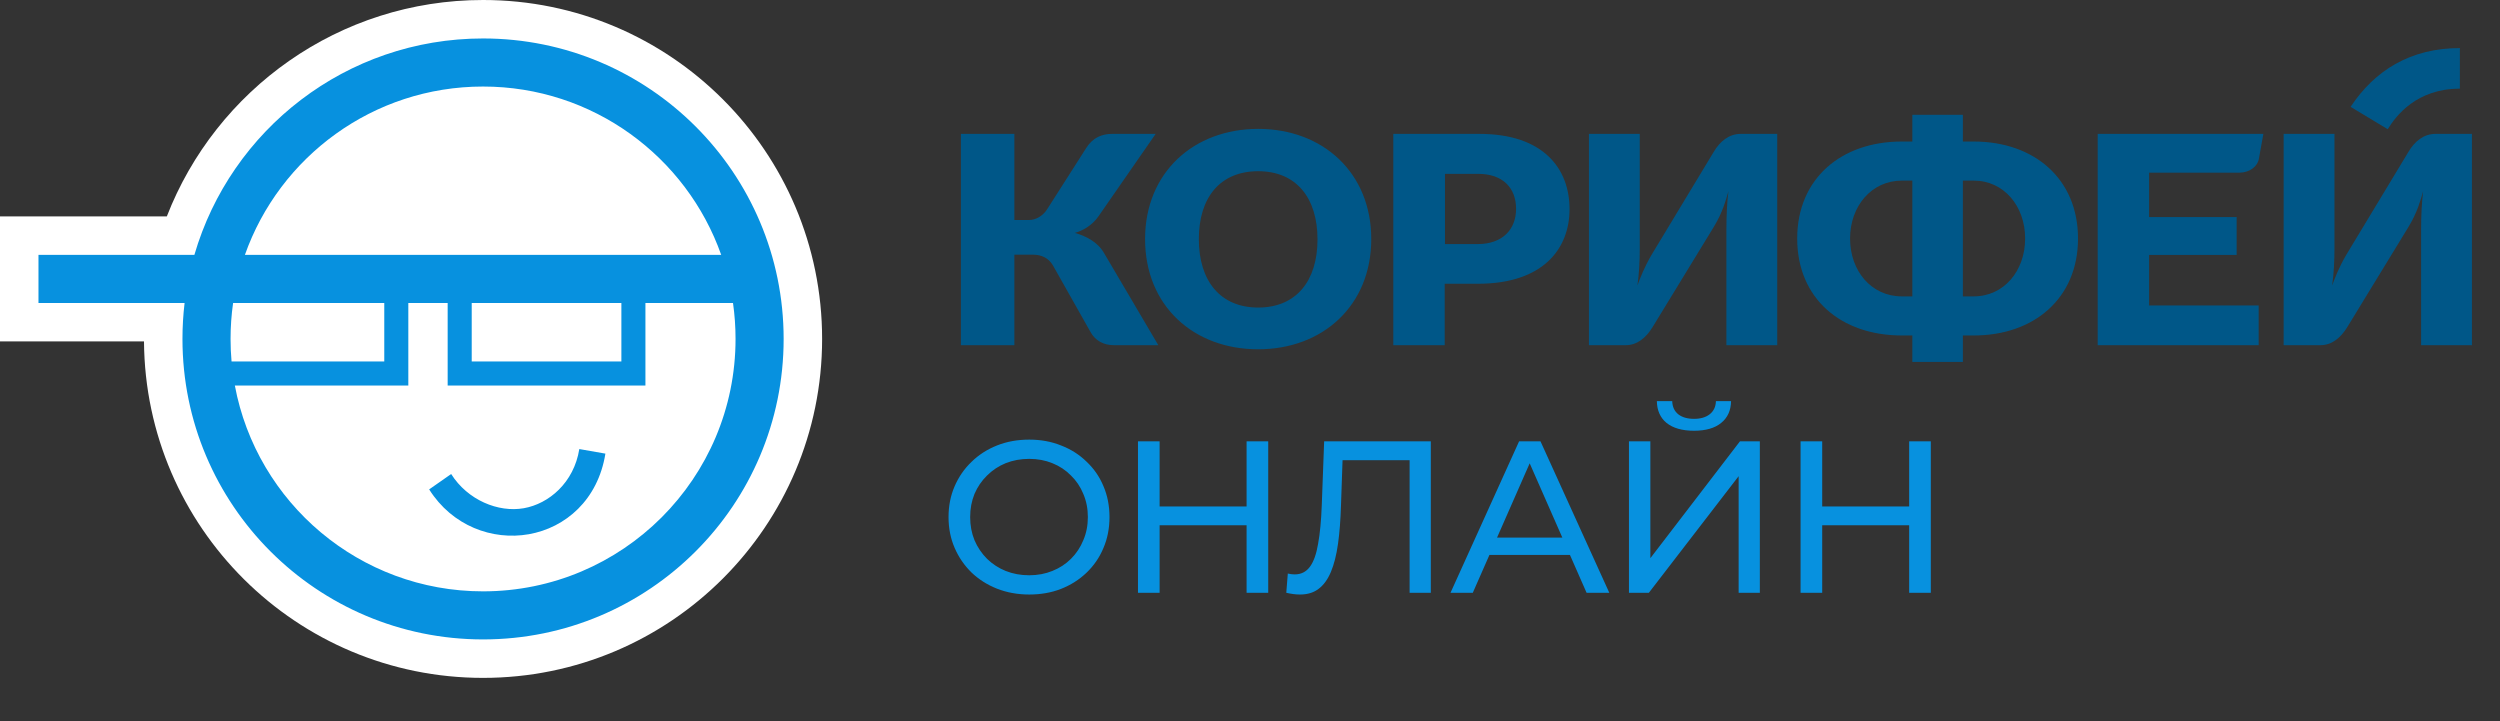 <?xml version="1.0" encoding="UTF-8" standalone="no"?>
<svg width="1040" height="300" viewBox="0 0 1040 300" fill="none" xmlns="http://www.w3.org/2000/svg">
<rect x="0" y="0" width="1040" height="300" fill="#333333" stroke="none"/>
<path fill-rule="evenodd" clip-rule="evenodd" d="M200.949 282C278.85 282 342 218.872 342 141C342 63.128 278.85 0 200.949 0C141.028 0 89.833 37.352 69.395 90.035H0V142.035H59.903C60.459 219.431 123.395 282 200.949 282Z" fill="white"/>
<path d="M219.98 222.24C204.865 224.905 188.136 218.823 178.529 203.589L187.684 197.19C194.543 208.067 207.304 213.29 217.895 211.422C228.328 209.582 238.747 200.808 240.993 186.808L251.846 188.708C248.759 207.95 235.255 219.546 219.98 222.24Z" fill="#0791DF"/>
<path fill-rule="evenodd" clip-rule="evenodd" d="M76.792 126.035C76.206 130.942 75.905 135.936 75.905 141C75.905 210.035 131.889 266 200.95 266C270.01 266 325.994 210.035 325.994 141C325.994 71.964 270.01 16 200.95 16C144.03 16 95.993 54.017 80.862 106.035H16.006V126.035H76.792ZM200.95 246C258.96 246 305.987 198.99 305.987 141C305.987 135.919 305.626 130.923 304.928 126.035H268.498V160.375H186.229V126.035H169.862V160.375H97.697C106.791 209.109 149.561 246 200.95 246ZM196.233 126.035V150.375H258.495V126.035H196.233ZM96.971 126.035H159.858V150.375H96.325C96.052 147.286 95.912 144.159 95.912 141C95.912 135.919 96.273 130.923 96.971 126.035ZM101.876 106.035C116.286 65.235 155.202 36 200.95 36C246.697 36 285.613 65.235 300.023 106.035H101.876Z" fill="#0791DF"/>
<path d="M399.733 55.696H421.973V91.514H428.205C430.649 91.514 433.582 90.047 435.415 87.357L451.79 61.686C454.6 57.163 458.511 55.696 462.666 55.696H480.751L456.922 90.047C454.356 93.714 450.568 95.915 447.146 96.892C451.545 98.115 456.556 100.56 459.244 105.205L481.851 143.59H463.277C459.366 143.59 455.578 141.879 453.501 137.845L437.981 110.339C436.148 107.283 433.216 105.939 429.672 105.939H421.973V143.59H399.733V55.696ZM476.352 99.46C476.352 71.832 496.515 53.617 523.398 53.617C550.282 53.617 570.445 71.832 570.445 99.46C570.445 127.087 550.282 145.302 523.398 145.302C496.515 145.302 476.352 127.209 476.352 99.46ZM523.398 127.943C539.284 127.943 548.082 116.818 548.082 99.582C548.082 82.345 539.284 71.221 523.398 71.221C507.512 71.221 498.714 82.223 498.714 99.46C498.714 116.696 507.512 127.943 523.398 127.943ZM579.61 55.696H615.414C642.175 55.696 652.929 70.243 652.929 86.991C652.929 103.371 642.053 118.041 614.803 118.041H600.994V143.59H579.61V55.696ZM614.681 101.538C625.068 101.538 630.689 95.425 630.689 86.868C630.689 78.189 625.19 72.321 614.925 72.321H601.117V101.538H614.681ZM661.116 55.696H682.134V103.738C682.134 108.139 681.89 114.007 681.157 118.774C682.379 115.474 684.09 111.073 687.022 106.061L712.928 63.153C715.495 58.874 719.161 55.696 724.171 55.696H739.323V143.59H718.183V95.425C718.183 90.169 718.427 84.057 719.038 79.534C717.939 83.323 716.594 88.335 713.051 94.203L687.511 136.011C684.701 140.656 680.912 143.59 676.391 143.59H660.994V55.696H661.116ZM747.633 99.215C747.633 74.399 765.841 58.874 791.136 58.874H795.535V47.75H816.553V58.874H821.074C846.247 58.874 864.455 74.399 864.455 99.215C864.455 124.031 846.247 139.556 821.074 139.556H816.553V150.558H795.535V139.556H791.136C765.841 139.556 747.633 124.153 747.633 99.215ZM791.136 123.297H795.535V75.133H791.136C778.671 75.133 769.629 85.646 769.629 99.215C769.629 112.784 778.549 123.297 791.136 123.297ZM821.074 123.297C833.539 123.297 842.459 112.784 842.459 99.215C842.459 85.646 833.539 75.133 821.074 75.133H816.553V123.297H821.074ZM872.642 55.696H941.562L939.729 65.842C939.241 69.265 935.819 71.832 931.542 71.832H894.027V90.291H930.442V106.061H894.027V127.087H939.607V143.59H872.642V55.696ZM950.116 55.696H971.134V103.738C971.134 108.139 970.89 114.007 970.157 118.774C971.379 115.474 973.09 111.073 976.022 106.061L1001.93 63.153C1004.49 58.874 1008.16 55.696 1013.17 55.696H1028.32V143.59H1007.18V95.425C1007.18 90.169 1007.43 84.057 1008.04 79.534C1006.94 83.323 1005.59 88.335 1002.05 94.203L976.511 136.011C973.701 140.656 969.912 143.59 965.391 143.59H949.994V55.696H950.116ZM1023.31 20V36.877C1005.4 36.877 996.798 48.022 993.296 53.754L977.855 44.449C987.876 29.291 1002.78 20 1023.31 20Z" fill="#005788"/>
<path d="M428.16 247.32C423.36 247.32 418.89 246.51 414.75 244.89C410.67 243.27 407.13 241.02 404.13 238.14C401.13 235.2 398.79 231.78 397.11 227.88C395.43 223.98 394.59 219.72 394.59 215.1C394.59 210.48 395.43 206.22 397.11 202.32C398.79 198.42 401.13 195.03 404.13 192.15C407.13 189.21 410.67 186.93 414.75 185.31C418.83 183.69 423.3 182.88 428.16 182.88C432.96 182.88 437.37 183.69 441.39 185.31C445.47 186.87 449.01 189.12 452.01 192.06C455.07 194.94 457.41 198.33 459.03 202.23C460.71 206.13 461.55 210.42 461.55 215.1C461.55 219.78 460.71 224.07 459.03 227.97C457.41 231.87 455.07 235.29 452.01 238.23C449.01 241.11 445.47 243.36 441.39 244.98C437.37 246.54 432.96 247.32 428.16 247.32ZM428.16 239.31C431.64 239.31 434.85 238.71 437.79 237.51C440.79 236.31 443.37 234.63 445.53 232.47C447.75 230.25 449.46 227.67 450.66 224.73C451.92 221.79 452.55 218.58 452.55 215.1C452.55 211.62 451.92 208.41 450.66 205.47C449.46 202.53 447.75 199.98 445.53 197.82C443.37 195.6 440.79 193.89 437.79 192.69C434.85 191.49 431.64 190.89 428.16 190.89C424.62 190.89 421.35 191.49 418.35 192.69C415.41 193.89 412.83 195.6 410.61 197.82C408.39 199.98 406.65 202.53 405.39 205.47C404.19 208.41 403.59 211.62 403.59 215.1C403.59 218.58 404.19 221.79 405.39 224.73C406.65 227.67 408.39 230.25 410.61 232.47C412.83 234.63 415.41 236.31 418.35 237.51C421.35 238.71 424.62 239.31 428.16 239.31ZM518.579 183.6H527.579V246.6H518.579V183.6ZM482.399 246.6H473.399V183.6H482.399V246.6ZM519.389 218.52H481.499V210.69H519.389V218.52ZM540.766 247.32C539.866 247.32 538.966 247.26 538.066 247.14C537.166 247.02 536.176 246.84 535.096 246.6L535.726 238.59C536.686 238.83 537.646 238.95 538.606 238.95C541.246 238.95 543.346 237.9 544.906 235.8C546.466 233.7 547.606 230.52 548.326 226.26C549.106 222 549.616 216.63 549.856 210.15L550.846 183.6H595.216V246.6H586.396V189.09L588.556 191.43H556.606L558.586 189L557.866 209.88C557.686 216.12 557.266 221.58 556.606 226.26C555.946 230.94 554.956 234.84 553.636 237.96C552.316 241.08 550.606 243.42 548.506 244.98C546.466 246.54 543.886 247.32 540.766 247.32ZM603.41 246.6L631.94 183.6H640.85L669.47 246.6H660.02L634.55 188.64H638.15L612.68 246.6H603.41ZM615.56 230.85L617.99 223.65H653.45L656.06 230.85H615.56ZM677.643 246.6V183.6H686.553V232.2L723.813 183.6H732.093V246.6H723.273V198.09L685.923 246.6H677.643ZM704.733 179.19C699.813 179.19 696.003 178.11 693.303 175.95C690.663 173.79 689.313 170.76 689.253 166.86H695.643C695.703 169.2 696.543 171.03 698.163 172.35C699.783 173.61 701.973 174.24 704.733 174.24C707.433 174.24 709.593 173.61 711.213 172.35C712.893 171.03 713.763 169.2 713.823 166.86H720.123C720.063 170.76 718.683 173.79 715.983 175.95C713.343 178.11 709.593 179.19 704.733 179.19ZM794.215 183.6H803.215V246.6H794.215V183.6ZM758.035 246.6H749.035V183.6H758.035V246.6ZM795.025 218.52H757.135V210.69H795.025V218.52Z" fill="#0791DF"/>
</svg>
